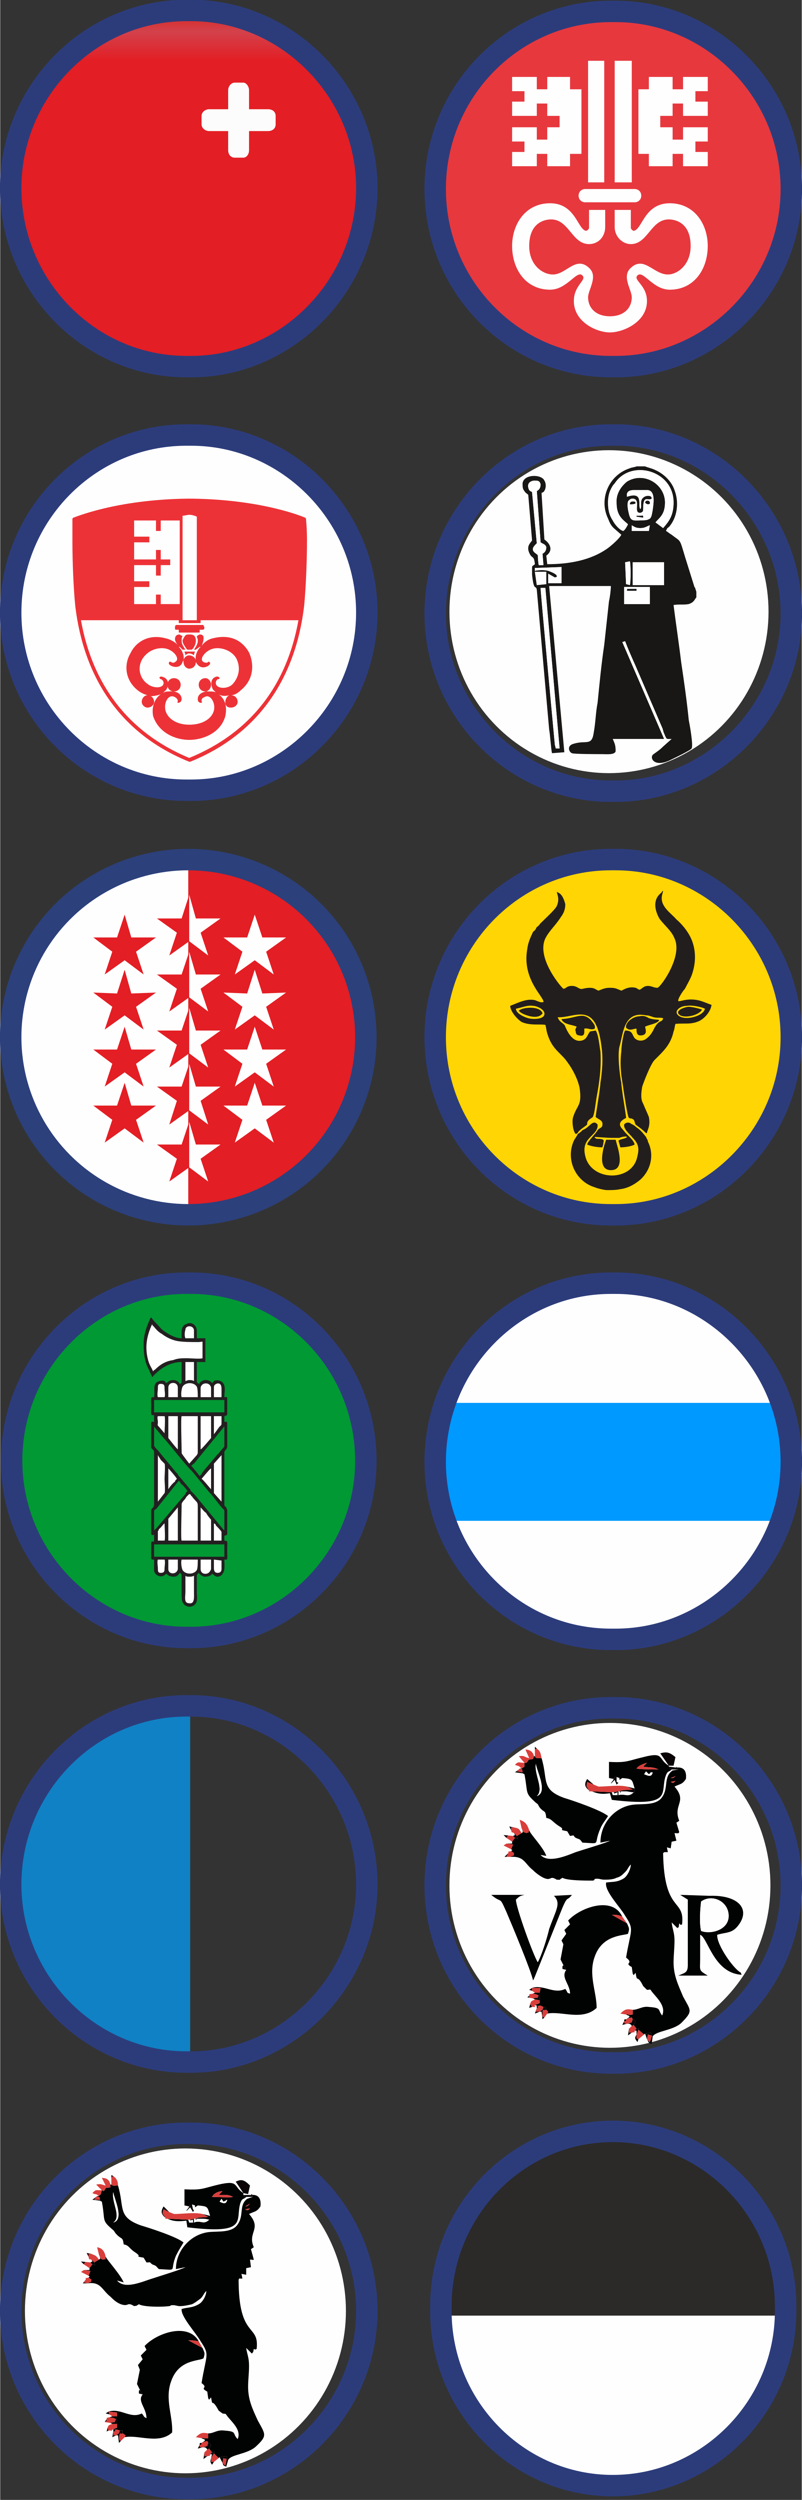 <?xml version="1.0" encoding="UTF-8"?>
<!DOCTYPE svg PUBLIC "-//W3C//DTD SVG 1.1//EN" "http://www.w3.org/Graphics/SVG/1.1/DTD/svg11.dtd">
<!-- Creator: CorelDRAW X8 -->
<svg xmlns="http://www.w3.org/2000/svg" xml:space="preserve" width="60px" height="187px" version="1.1" style="shape-rendering:geometricPrecision; text-rendering:geometricPrecision; image-rendering:optimizeQuality; fill-rule:evenodd; clip-rule:evenodd"
viewBox="0 0 844 2632"
 xmlns:xlink="http://www.w3.org/1999/xlink">
 <rect x="0" y="0" width="844" height="2632" fill="#333333" stroke="none"/>
 <defs>
  <style type="text/css">
   <![CDATA[
    .str2 {stroke:#2C3C7B;stroke-width:16.006}
    .str0 {stroke:#2C3C7B;stroke-width:22.588}
    .str1 {stroke:#2C407B;stroke-width:22.588}
    .str3 {stroke:#2C3C7B;stroke-width:22.598}
    .fil4 {fill:none}
    .fil5 {fill:#FEFEFE}
    .fil6 {fill:#2B2A29}
    .fil2 {fill:#E7383E}
    .fil7 {fill:#E31E24}
    .fil14 {fill:#009933}
    .fil17 {fill:#0099FF}
    .fil8 {fill:#010202}
    .fil11 {fill:#0A0406}
    .fil13 {fill:#1081C4}
    .fil18 {fill:#181715}
    .fil20 {fill:#231E1E}
    .fil15 {fill:#231F20}
    .fil21 {fill:#241F1C}
    .fil10 {fill:#D93E3B}
    .fil1 {fill:#FCFCFC}
    .fil9 {fill:#FEFEFE}
    .fil19 {fill:#FFD504}
    .fil16 {fill:white}
    .fil3 {fill:#FEFEFE;fill-rule:nonzero}
    .fil12 {fill:#ED3237;fill-rule:nonzero}
    .fil0 {fill:url(#id0)}
   ]]>
  </style>
  <linearGradient id="id0" gradientUnits="userSpaceOnUse" x1="198.461" y1="11.294" x2="198.461" y2="385.642">
   <stop offset="0" style="stop-opacity:1; stop-color:#DA251D"/>
   <stop offset="0.059" style="stop-opacity:1; stop-color:#D3414B"/>
   <stop offset="0.141" style="stop-opacity:1; stop-color:#E31E24"/>
   <stop offset="0.231" style="stop-opacity:1; stop-color:#E31E24"/>
   <stop offset="0.322" style="stop-opacity:1; stop-color:#E31E24"/>
   <stop offset="0.651" style="stop-opacity:1; stop-color:#E31E24"/>
   <stop offset="0.71" style="stop-opacity:1; stop-color:#E31E24"/>
   <stop offset="1" style="stop-opacity:1; stop-color:#E31E24"/>
  </linearGradient>
 </defs>
 <g id="Ebene_x0020_1">
  <g id="_3060911894160">
   <path class="fil0 str0" d="M196 11l5 0c101,0 185,85 185,187l0 0c0,103 -84,188 -185,188l-5 0c-102,0 -185,-85 -185,-188l0 0c0,-102 83,-187 185,-187z"/>
   <g>
    <path class="fil1" d="M212 131l0 -9c0,-4 4,-7 8,-7l62 0c5,0 8,3 8,7l0 9c0,4 -3,7 -8,7l-62 0c-4,0 -8,-3 -8,-7z"/>
    <path class="fil1" d="M247 87l9 0c3,0 6,4 6,8l0 63c0,5 -3,8 -6,8l-9 0c-4,0 -7,-3 -7,-8l0 -63c0,-4 3,-8 7,-8z"/>
   </g>
  </g>
  <g id="_3060911896912">
   <g>
    <ellipse class="fil2" cx="642" cy="199" rx="183" ry="186"/>
    <g>
     <polygon class="fil3" points="647,192 665,192 665,64 647,64 "/>
     <polygon class="fil3" points="619,192 636,192 636,64 619,64 "/>
     <path class="fil3" d="M616 213c-4,0 -7,-3 -7,-7 0,-4 3,-7 7,-7l52 0c4,0 7,3 7,7 0,4 -3,7 -7,7l-52 0z"/>
     <polygon class="fil3" points="612,94 600,94 600,81 576,81 576,94 565,94 565,81 539,81 539,96 552,96 552,107 539,107 539,122 565,122 565,109 576,109 576,122 589,122 589,134 576,134 576,147 565,147 565,134 539,134 539,149 552,149 552,160 539,160 539,175 565,175 565,162 576,162 576,175 600,175 600,162 612,162 "/>
     <polygon class="fil3" points="672,94 683,94 683,81 708,81 708,94 719,94 719,81 745,81 745,96 732,96 732,107 745,107 745,122 719,122 719,109 708,109 708,122 695,122 695,134 708,134 708,147 719,147 719,134 745,134 745,149 732,149 732,160 745,160 745,175 719,175 719,162 708,162 708,175 683,175 683,162 672,162 "/>
     <path class="fil3" d="M642 333c-15,0 -23,-9 -23,-20 0,-8 11,-22 1,-31 -14,-13 -24,7 -38,7 -11,0 -25,-10 -25,-30 0,-26 18,-28 23,-28 19,0 22,26 40,26 10,0 17,-8 17,-18l0 -18 -17 0c0,0 0,17 0,19 0,1 -2,3 -3,3 -9,-1 -11,-29 -38,-29 -26,0 -40,22 -40,45 0,24 14,46 40,46 18,0 28,-21 34,-15 5,5 -9,10 -9,27 0,22 24,33 38,33l0 0c14,0 39,-11 39,-33 0,-17 -15,-22 -10,-27 6,-6 16,15 34,15 26,0 40,-22 40,-46 0,-23 -14,-45 -40,-45 -27,0 -29,28 -38,29 -1,0 -3,-2 -3,-3 0,-2 0,-19 0,-19l-17 0 0 18c0,10 8,18 17,18 18,0 21,-26 40,-26 5,0 23,2 23,28 0,20 -14,30 -24,30 -15,0 -25,-20 -39,-7 -10,9 1,23 1,31 0,11 -8,20 -23,20l0 0z"/>
    </g>
   </g>
   <path class="fil4 str0" d="M643 12l5 0c101,0 185,84 185,187l0 0c0,103 -84,187 -185,187l-5 0c-102,0 -185,-84 -185,-187l0 0c0,-103 83,-187 185,-187z"/>
  </g>
  <g id="_3060911898480">
   <ellipse class="fil5" cx="642" cy="2432" rx="184" ry="187"/>
   <path class="fil6" d="M648 2438l-184 0c0,-103 83,-187 184,-187 102,0 185,84 185,187l-185 0z"/>
   <path class="fil4 str0" d="M464 2433l0 -5c0,-101 81,-184 181,-184l0 0c100,0 182,83 182,184l0 5c0,101 -82,184 -182,184l0 0c-100,0 -181,-83 -181,-184z"/>
  </g>
  <g id="_3060911899952">
   <g>
    <path class="fil7" d="M198 1092l0 -188c104,0 188,84 188,188 0,103 -84,187 -188,187l0 -187z"/>
    <path class="fil5" d="M198 1092l0 187c-103,0 -187,-84 -187,-187 0,-104 84,-188 187,-188l0 188z"/>
   </g>
   <circle class="fil4 str1" cx="198" cy="1092" r="187"/>
   <polygon class="fil7" points="199,942 199,991 178,1006 186,982 165,967 191,967 "/>
   <polygon class="fil5" points="199,942 199,991 219,1006 211,982 232,967 206,967 "/>
   <polygon class="fil7" points="199,1002 199,1050 178,1065 186,1041 165,1026 191,1026 "/>
   <polygon class="fil5" points="199,1002 199,1050 219,1065 211,1041 232,1026 206,1026 "/>
   <polygon class="fil7" points="199,1061 199,1109 178,1124 186,1100 165,1085 191,1085 "/>
   <polygon class="fil5" points="199,1061 199,1109 219,1124 211,1100 232,1085 206,1085 "/>
   <polygon class="fil7" points="199,1120 199,1169 178,1184 186,1159 165,1144 191,1144 "/>
   <polygon class="fil5" points="199,1120 199,1169 219,1184 211,1159 232,1144 206,1144 "/>
   <polygon class="fil7" points="199,1181 199,1229 178,1244 186,1220 165,1205 191,1205 "/>
   <polygon class="fil5" points="199,1181 199,1229 219,1244 211,1220 232,1205 206,1205 "/>
   <polygon class="fil7" points="131,963 138,987 164,987 143,1002 151,1026 131,1011 110,1026 118,1002 98,987 123,987 "/>
   <polygon class="fil7" points="131,1021 138,1046 164,1045 143,1060 151,1084 131,1069 110,1084 118,1060 98,1045 123,1046 "/>
   <polygon class="fil7" points="131,1081 138,1105 164,1105 143,1120 151,1144 131,1129 110,1144 118,1120 98,1105 123,1105 "/>
   <polygon class="fil7" points="131,1140 138,1164 164,1164 143,1179 151,1203 131,1188 110,1203 118,1179 98,1164 123,1164 "/>
   <polygon class="fil5" points="268,963 276,987 301,987 280,1002 288,1026 268,1011 247,1026 255,1002 235,987 260,987 "/>
   <polygon class="fil5" points="268,1021 276,1046 301,1045 280,1060 288,1084 268,1069 247,1084 255,1060 235,1045 260,1046 "/>
   <polygon class="fil5" points="268,1081 276,1105 301,1105 280,1120 288,1144 268,1129 247,1144 255,1120 235,1105 260,1105 "/>
   <polygon class="fil5" points="268,1140 276,1164 301,1164 280,1179 288,1203 268,1188 247,1203 255,1179 235,1164 260,1164 "/>
  </g>
  <g id="_3060911843856">
   <ellipse class="fil5" cx="642" cy="1985" rx="169" ry="171"/>
   <path class="fil4 str0" d="M643 1798l5 0c101,0 185,84 185,187l0 0c0,103 -84,187 -185,187l-5 0c-102,0 -185,-84 -185,-187l0 0c0,-103 83,-187 185,-187z"/>
   <g>
    <path class="fil8" d="M569 1953l-4 -4 4 4zm142 -78c-2,2 -2,3 -5,1l5 -1zm0 -5c-2,2 -2,2 -5,2l5 -2zm3 -7l-6 1c-10,7 -4,18 -11,28 -6,9 -20,7 -30,8 -19,2 -35,19 -35,40l10 -2c-3,2 -30,10 -36,12 -10,4 -29,12 -37,3l6 1c-3,-9 -17,-23 -18,-27 -2,4 2,1 -3,3 -7,-3 -1,1 -5,-5 1,2 2,4 0,5l-5 3c1,4 2,3 -2,2l-3 4 0 2 -6 0 7 1 -2 5c1,1 2,0 0,2l3 2c-1,5 1,1 -4,4 15,-1 15,7 24,14 3,3 7,6 11,8 9,4 6,-3 14,2 5,0 1,1 6,-2 5,3 24,3 32,3 4,-1 -1,-2 5,-2 2,0 4,1 7,1 4,0 9,0 13,-2 4,-1 6,-3 9,-6 3,-3 3,-5 6,-8 0,5 -4,13 -8,15 -7,4 -11,3 -18,4 -2,9 15,26 20,35 10,15 6,14 1,44 9,7 -3,5 6,10l1 7c1,1 0,3 3,-1 2,12 1,0 8,14l4 4c5,0 2,-2 6,3 6,7 14,15 10,24 -5,-6 0,-8 -14,-9 -7,-1 -11,3 -17,3l0 5c-7,1 -3,-1 -7,0 1,1 5,1 3,3l-1 1 4 -1 1 2c3,1 2,0 3,3l-2 3 3 4c3,0 3,-2 2,1l6 5 1 -1 6 -1 2 4c4,-6 21,-6 30,-14 13,-13 10,-13 2,-28 -5,-12 -10,-22 -10,-36 0,-7 1,-15 1,-23 0,-8 -2,-11 -3,-19l6 6c2,-2 1,1 2,-5 2,2 1,2 3,1 3,-28 -19,-11 -20,-75 2,-1 -1,-1 5,-1l-1 -5 4 1 1 -7 5 -1 -2 -8c5,0 3,1 5,-1l-3 -10 3 -2c-7,-17 9,-20 -5,-36 6,-3 8,-2 12,-8 1,-8 -2,-13 -10,-12l0 -1 2 3z"/>
    <path class="fil8" d="M593 2069c1,1 1,2 1,2 1,1 1,2 2,3 -6,8 4,15 4,25 -4,-1 -2,-1 -5,-5 -12,6 -23,-5 -35,-1l9 0 -1 5 0 8 0 3 -5 2 3 1c4,-1 3,0 6,1l2 0 1 3 2 2 -1 2c15,-3 37,8 52,-6 0,-17 -9,-35 -2,-54 8,-23 30,-22 35,-24 2,-6 1,-6 -1,-11l-16 -9c5,0 7,0 11,2 -10,-22 -44,-10 -57,4l2 4 -6 6 2 4 -5 7 2 4 -3 16 3 6z"/>
    <path class="fil8" d="M565 1891c8,-7 -3,-23 -1,-34 1,8 13,30 1,34zm-13 -35l0 0 0 4 -3 2 -2 0c4,2 2,-1 3,4l0 1 2 1c4,21 0,19 12,30 3,2 2,2 4,5 5,6 6,2 7,11 6,1 6,4 14,9 7,4 -3,3 8,5l3 5c6,-1 2,-1 6,2 5,2 4,1 7,5 21,1 11,3 19,-15 2,-5 5,-8 8,-13 -7,-6 -36,-16 -46,-19 -25,-9 -17,-19 -24,-42 -3,0 -6,1 -7,-2l-1 0 -1 3c-7,1 -3,0 -7,4l-2 0z"/>
    <path class="fil8" d="M738 2002c11,-8 28,-1 29,14 1,16 -19,21 -29,17 -2,-8 -1,-23 0,-31zm41 77c4,0 1,1 1,-2 -8,-4 -26,-30 -25,-40 10,-3 16,-1 23,-11 12,-17 -2,-31 -31,-30l-31 -1 8 5 0 69c0,8 -3,8 -10,11l31 0c-10,-6 -8,-5 -8,-18 0,-8 0,-17 0,-25 8,3 14,39 42,42z"/>
    <path class="fil8" d="M687 1866c-1,5 -4,4 -9,2l2 -3 3 3c4,-3 0,-2 4,-2zm-6 -10l-4 4c5,1 11,0 16,3 -1,0 -20,0 -23,-1 2,-3 7,-5 11,-6zm0 0l3 0 -3 0zm-35 17l1 -2 2 0 3 1 0 2 3 -2c11,1 10,1 13,11l0 4 -1 0c-6,6 -9,1 -16,3l-1 0 -5 0 -1 -3 -21 -1c7,3 12,3 19,2l2 7c67,8 50,-8 57,-26 2,-5 3,-3 6,-6l-1 0 -2 -3 0 -1c-12,-7 -4,-15 -27,-9 -17,4 -17,6 -36,5l0 17 5 1z"/>
    <path class="fil8" d="M517 1995c12,10 8,0 16,18 6,14 26,62 28,72 2,-3 0,0 2,-4l26 -65c9,-23 7,-13 13,-21l-19 1c8,8 2,15 -5,35 -2,9 -8,28 -12,35 -5,-8 -23,-58 -23,-66 4,-4 5,-4 9,-5l-35 0z"/>
    <path class="fil9" d="M738 2002c-1,8 -2,23 0,31 10,4 30,-1 29,-17 -1,-15 -18,-22 -29,-14z"/>
    <path class="fil10" d="M620 1885c1,2 -3,1 3,1l21 1 2 0 5 -1 1 0c4,-2 9,-1 14,-2l-6 -3c-9,-2 -21,0 -30,0l-5 -2 -7 -3c-1,6 -1,4 2,9z"/>
    <path class="fil11" d="M704 1859l5 0 2 -9c-6,-5 -9,-6 -16,-4l9 13z"/>
    <path class="fil10" d="M552 1856l2 0c4,-4 0,-3 7,-4l1 -3c-1,-5 -5,-7 -9,-7l4 9c-6,-1 -4,-3 -11,-2l6 7z"/>
    <path class="fil10" d="M549 1925c4,6 -2,2 5,5 5,-2 1,1 3,-3 -2,-6 -4,-9 -10,-11l2 9z"/>
    <path class="fil10" d="M538 1927c1,4 0,1 3,3l3 3 5 -3c-3,-5 -3,-5 -8,-6l-3 0 0 3z"/>
    <path class="fil10" d="M659 2121c4,-1 0,1 7,0l0 -5c-6,-1 -8,-1 -13,4l6 1z"/>
    <path class="fil9" d="M565 1891c12,-4 0,-26 -1,-34 -2,11 9,27 1,34z"/>
    <path class="fil10" d="M681 1856c-4,1 -9,3 -11,6 3,1 22,1 23,1 -5,-3 -11,-2 -16,-3l4 -4z"/>
    <path class="fil10" d="M563 1842l0 7c1,3 4,2 7,2 -1,-5 -1,-7 -5,-10 -2,1 -1,0 -2,1z"/>
    <path class="fil10" d="M558 2110l2 3c7,0 2,1 3,-2l5 -2 0 -3 -5 -1c-3,2 -4,1 -5,5z"/>
    <path class="fil9" d="M651 1890c7,-2 10,3 16,-3 -3,0 -6,-1 -8,-1 -3,0 -3,0 -5,0 -5,1 3,2 -2,0l-1 0 0 4z"/>
    <polygon class="fil10" points="670,2142 670,2146 672,2147 678,2142 672,2137 "/>
    <path class="fil10" d="M660 2025l-5 -7c-4,-2 -6,-2 -11,-2l16 9z"/>
    <path class="fil10" d="M665 2133l-3 3 0 4 3 0c6,-1 2,0 3,-2l2 -2 -3 -4 -2 1z"/>
    <path class="fil10" d="M555 2103l6 1c8,-2 3,2 6,-3 -4,-2 -1,-1 -6,-2 -6,1 -3,0 -4,2l0 2 -2 0z"/>
    <path class="fil10" d="M549 1862l3 -2 0 -4c-6,0 -6,-2 -10,2 4,2 3,0 7,4z"/>
    <path class="fil10" d="M659 2126c0,2 0,2 -2,2 0,4 0,1 2,3 0,0 3,-1 4,-1 4,-2 1,1 3,-4l-1 -2 -4 1 -2 1z"/>
    <path class="fil10" d="M573 2124l3 -4 1 -2 -2 -2c-3,1 -4,-2 -4,4 -1,5 1,3 2,4z"/>
    <polygon class="fil10" points="560,2096 563,2098 568,2098 569,2093 560,2093 "/>
    <path class="fil11" d="M681 2147l1 -5c5,2 5,-1 2,8l-3 -3zm0 0c2,3 1,4 5,5l1 -8 -2 -4 -6 1 2 6z"/>
    <polygon class="fil10" points="538,1947 540,1942 533,1941 530,1943 "/>
    <path class="fil10" d="M537 1955c5,-3 3,1 4,-4l-3 -2c-6,1 -2,0 -3,2l-2 4 4 0z"/>
    <path class="fil10" d="M539 1939l3 -4 -2 -2c-5,0 -5,-2 -7,2l6 4z"/>
    <path class="fil10" d="M566 2112c0,2 1,2 -1,2l-1 4 4 0 3 -2 1 -3c-3,-1 -2,-2 -6,-1z"/>
    <path class="fil11" d="M652 1886c5,2 -3,1 2,0 2,0 2,0 5,0 2,0 5,1 8,1l1 0 0 -4 -8 -2 6 3c-5,1 -10,0 -14,2z"/>
    <path class="fil11" d="M561 2099c5,1 2,0 6,2 -3,5 2,1 -6,3l2 1 5 1 0 -8 -5 0 -2 1z"/>
    <path class="fil11" d="M665 2133l2 -1 2 -3c-1,-3 0,-2 -3,-3 -2,5 1,2 -3,4 -1,0 -4,1 -4,1 -2,-2 -2,1 -2,-3l-2 4c4,-1 8,-3 10,1z"/>
    <path class="fil10" d="M681 2147l3 3c3,-9 3,-6 -2,-8l-1 5z"/>
    <path class="fil11" d="M620 1885c-3,-5 -3,-3 -2,-9l7 3 -7 -6c-3,5 -3,8 2,12z"/>
    <path class="fil11" d="M646 1873c-2,4 -2,2 -3,5l4 -4 2 5 2 -2 -2 -1 0 -5 -2 0 -1 2z"/>
    <polygon class="fil11" points="707,1863 714,1863 712,1860 712,1861 704,1860 706,1863 "/>
    <path class="fil11" d="M568 2118l2 0 1 8 2 -2c-1,-1 -3,1 -2,-4 0,-6 1,-3 4,-4l-1 -3 -2 0 -1 3 -3 2z"/>
    <path class="fil9" d="M680 1865l-2 3c5,2 8,3 9,-2 -4,0 0,-1 -4,2l-3 -3z"/>
    <path class="fil10" d="M550 1866c-1,-5 1,-2 -3,-4l-1 1 -2 2 6 1z"/>
    <path class="fil9" d="M650 1890l0 -3c-6,2 -2,2 -4,0l-2 0 1 3 5 0z"/>
    <polygon class="fil9" points="651,1877 652,1874 652,1872 649,1871 649,1876 "/>
    <path class="fil11" d="M540 1933l2 2c4,1 3,2 2,-2l-3 -3 1 2 -2 1z"/>
    <path class="fil11" d="M596 2074c-1,-1 -1,-2 -2,-3 0,0 0,-1 -1,-2 -1,2 -1,-1 -1,4l4 1z"/>
    <path class="fil11" d="M672 2147l-2 -1 0 -4c-2,4 -2,4 1,8l1 -3z"/>
    <path class="fil11" d="M670 2142l2 -5c1,-3 1,-1 -2,-1l-2 2 2 0 0 4z"/>
    <path class="fil11" d="M650 1890l1 0 0 -4 -5 1c2,2 -2,2 4,0l0 3z"/>
    <polygon class="fil11" points="665,2140 662,2140 662,2136 661,2143 "/>
    <polygon class="fil11" points="550,1867 550,1866 544,1865 546,1863 542,1866 "/>
    <polygon class="fil11" points="568,2118 564,2118 565,2114 563,2120 "/>
    <path class="fil10" d="M706 1876c3,2 3,1 5,-1l-5 1z"/>
    <polygon class="fil11" points="560,2096 560,2093 557,2095 "/>
    <polygon class="fil11" points="538,1927 538,1924 541,1924 536,1923 "/>
    <path class="fil11" d="M533 1935c2,-4 2,-2 7,-2l-10 -1 3 3z"/>
    <polygon class="fil11" points="560,2113 558,2110 557,2114 "/>
    <polygon class="fil11" points="537,1955 533,1955 535,1951 531,1955 "/>
    <path class="fil10" d="M706 1872c3,0 3,0 5,-2l-5 2z"/>
    <path class="fil11" d="M563 1842c1,-1 0,0 2,-1l-2 -2 0 3z"/>
    <path class="fil11" d="M659 2126c-2,0 -2,0 -2,2 2,0 2,0 2,-2z"/>
    <path class="fil11" d="M566 2112c-2,0 -1,0 -1,2 2,0 1,0 1,-2z"/>
    <polygon class="fil11" points="555,2103 557,2103 557,2101 "/>
    <polygon class="fil11" points="659,2126 661,2125 662,2124 "/>
    <polygon class="fil11" points="630,1881 625,1879 "/>
    <polygon class="fil11" points="651,1877 652,1874 "/>
    <polygon class="fil11" points="573,2124 576,2120 "/>
    <polygon class="fil10" points="681,1856 684,1856 "/>
    <polygon class="fil11" points="672,2147 678,2142 "/>
    <polygon class="fil9" points="569,1953 565,1949 "/>
    <polygon class="fil11" points="662,2136 665,2133 "/>
   </g>
  </g>
  <g id="_3060917798320">
   <ellipse class="fil5" cx="195" cy="2433" rx="169" ry="171"/>
   <path class="fil4 str0" d="M196 2246l5 0c101,0 185,84 185,187l0 0c0,103 -84,187 -185,187l-5 0c-102,0 -185,-84 -185,-187l0 0c0,-103 83,-187 185,-187z"/>
   <g>
    <path class="fil8" d="M123 2401l-3 -3 3 3zm140 -76c-2,2 -2,3 -5,1l5 -1zm0 -5c-2,2 -2,3 -5,3l5 -3zm3 -7l-6 2c-9,7 -3,17 -10,27 -6,9 -20,7 -30,8 -19,2 -35,19 -35,39l10 -2c-3,2 -29,10 -35,12 -10,3 -29,12 -37,2l7 2c-4,-9 -17,-23 -19,-27 -1,4 2,2 -3,3 -6,-3 0,1 -4,-5 1,2 2,4 0,5l-5 3c1,4 2,3 -2,2l-3 4 0 2 -6 0 7 1 -2 5c1,1 2,0 0,2l3 2c-1,5 1,1 -4,4 14,-2 15,7 24,14 3,3 6,6 11,8 9,3 6,-3 14,2 4,-1 0,1 5,-2 5,3 24,3 32,2 4,-1 -1,-1 5,-1 1,0 4,1 6,1 4,0 9,-1 13,-2 4,-2 6,-4 9,-6 3,-3 3,-5 6,-8 0,5 -4,12 -8,14 -7,4 -11,3 -18,5 -1,8 15,25 20,34 10,15 6,13 1,44 8,6 -3,4 6,9l1 7c1,1 0,3 3,-1 2,12 0,-1 8,14l4 3c5,1 2,-1 6,4 5,6 14,14 10,23 -6,-6 0,-8 -14,-9 -8,-1 -11,3 -17,3l0 5c-7,1 -3,-1 -7,0 1,1 5,1 3,3l-1 1 4 -1 1 2c3,1 2,0 3,3l-2 3 3 4c3,0 3,-2 2,1l5 5 1 -1 7 -1 2 4c3,-6 20,-6 29,-14 13,-12 10,-13 2,-28 -5,-11 -10,-21 -10,-35 0,-7 1,-15 1,-22 0,-9 -2,-12 -3,-19l6 6c2,-3 1,0 2,-5 2,1 1,1 3,0 3,-27 -19,-10 -19,-73 2,-2 -2,-1 4,-1l-1 -5 5 1 0 -7 5 -1 -1 -8c4,0 2,1 4,0l-3 -11 3 -2c-7,-16 9,-19 -5,-35 6,-3 8,-2 12,-8 1,-8 -2,-13 -10,-12l1 -1 1 3z"/>
    <path class="fil8" d="M147 2516c1,1 1,2 1,2 1,1 1,2 2,3 -6,7 4,14 4,25 -4,-2 -2,-2 -5,-5 -12,6 -22,-6 -35,-2l9 1 0 4 0 8 0 4 -5 2 3 0c3,0 2,0 5,1l3 0 0 3 3 2 -1 2c14,-3 36,8 50,-5 1,-17 -8,-35 -1,-54 8,-23 29,-21 34,-24 2,-6 1,-6 -1,-11l-15 -8c4,0 6,0 11,1 -11,-20 -44,-9 -57,5l2 4 -6 6 2 4 -5 6 2 5 -3 15 3 6z"/>
    <path class="fil8" d="M119 2340c9,-6 -2,-21 0,-32 1,7 12,29 0,32zm-12 -34l0 0 -1 4 -2 2 -2 0c4,3 2,-1 3,4l0 1 2 1c4,21 -1,19 12,30 2,2 1,2 4,5 5,5 6,2 7,10 6,1 5,4 13,9 7,5 -3,3 8,5l3 5c6,0 2,-1 6,2 5,2 3,1 7,5 21,1 11,3 18,-14 3,-6 5,-9 8,-14 -7,-6 -35,-15 -45,-18 -25,-9 -17,-19 -24,-42 -3,0 -5,1 -7,-1l-1 0 0 3c-7,1 -3,-1 -7,4l-2 -1z"/>
    <path class="fil8" d="M239 2316c-1,5 -4,4 -8,2l2 -3 2 3c5,-2 1,-1 4,-2zm-5 -9l-4 4c5,0 10,-1 15,2 -1,1 -19,0 -22,0 2,-4 7,-6 11,-6zm0 0l3 -1 -3 1zm-35 16l1 -2 2 0 3 1 0 2 3 -2c11,1 10,1 13,11l0 4 -1 0c-6,6 -9,0 -16,3l-1 0 -4 0 -1 -3 -22 -1c7,3 12,3 20,2l1 7c66,8 50,-8 56,-26 2,-5 3,-3 6,-6l-1 1 -2 -3 0 -2c-11,-7 -4,-14 -26,-9 -17,4 -17,6 -36,5l0 17 5 1z"/>
    <path class="fil9" d="M289 2450c0,8 -1,23 0,31 11,4 30,-1 29,-17 -1,-15 -17,-22 -29,-14z"/>
    <path class="fil10" d="M174 2335c1,1 -3,1 2,1l22 1 2 0 4 -1 2 0c3,-2 8,-1 13,-2l-6 -3c-9,-2 -21,0 -30,0l-5 -2 -6 -3c-2,6 -1,4 2,9z"/>
    <path class="fil11" d="M256 2309l5 1 2 -9c-6,-6 -9,-7 -15,-4l8 12z"/>
    <path class="fil10" d="M107 2306l2 1c4,-5 0,-3 7,-4l0 -3c-1,-5 -4,-7 -9,-7l4 8c-5,-1 -4,-2 -10,-1l6 6z"/>
    <path class="fil10" d="M104 2374c4,6 -2,2 4,5 5,-1 2,1 3,-3 -1,-5 -3,-9 -9,-10l2 8z"/>
    <path class="fil10" d="M93 2376c1,4 0,2 3,3l3 3 5 -3c-3,-4 -3,-4 -8,-6l-3 0 0 3z"/>
    <path class="fil10" d="M212 2567c4,-1 0,1 7,0l0 -5c-6,-1 -8,-1 -13,4l6 1z"/>
    <path class="fil9" d="M119 2340c12,-3 1,-25 0,-32 -2,11 9,26 0,32z"/>
    <path class="fil10" d="M234 2307c-4,0 -9,2 -11,6 3,0 21,1 22,0 -5,-3 -10,-2 -15,-2l4 -4z"/>
    <path class="fil10" d="M117 2293l0 7c2,2 4,1 7,1 0,-4 -1,-7 -5,-10 -1,1 -1,0 -2,2z"/>
    <path class="fil10" d="M113 2556l1 3c7,0 2,1 4,-1l5 -2 0 -4 -5 0c-3,1 -4,1 -5,4z"/>
    <path class="fil9" d="M204 2340c7,-3 10,3 16,-3 -3,-1 -6,-1 -8,-1 -3,0 -3,0 -5,0 -5,1 3,1 -1,0l-2 0 0 4z"/>
    <polygon class="fil10" points="222,2588 222,2592 225,2592 230,2588 225,2583 "/>
    <path class="fil10" d="M213 2472l-4 -7c-5,-1 -7,-1 -11,-1l15 8z"/>
    <path class="fil10" d="M218 2579l-3 3 0 4 3 0c5,-1 2,0 3,-2l2 -2 -3 -4 -2 1z"/>
    <path class="fil10" d="M110 2550l6 1c7,-2 3,1 6,-4 -4,-2 -2,-1 -7,-2 -5,1 -2,1 -3,2l0 2 -2 1z"/>
    <path class="fil10" d="M104 2312l2 -2 1 -4c-7,0 -6,-1 -10,3 4,2 3,0 7,3z"/>
    <path class="fil10" d="M212 2572c0,2 0,2 -2,2 0,4 0,1 2,3 0,0 3,-1 4,-1 4,-2 1,1 3,-4l-1 -2 -4 1 -2 1z"/>
    <path class="fil10" d="M127 2570l4 -4 1 -2 -3 -2c-3,1 -3,-2 -4,4 0,5 2,3 2,4z"/>
    <polygon class="fil10" points="115,2542 118,2544 123,2544 123,2540 114,2539 "/>
    <path class="fil11" d="M234 2593l1 -5c4,2 4,-2 2,8l-3 -3zm0 0c1,3 1,3 4,4l2 -7 -2 -4 -7 1 3 6z"/>
    <polygon class="fil10" points="93,2396 95,2391 88,2390 85,2392 "/>
    <path class="fil10" d="M92 2404c5,-3 3,1 4,-4l-3 -2c-6,1 -2,0 -3,2l-2 3 4 1z"/>
    <path class="fil10" d="M94 2388l3 -4 -2 -2c-5,0 -5,-2 -7,2l6 4z"/>
    <path class="fil10" d="M121 2558c0,2 0,2 -2,2l0 4 3 0 3 -2 1 -3c-3,-1 -2,-1 -5,-1z"/>
    <path class="fil11" d="M206 2336c4,1 -4,1 1,0 2,0 2,0 5,0 2,0 5,0 8,1l1 0 0 -4 -8 -2 6 3c-5,1 -10,0 -13,2z"/>
    <path class="fil11" d="M115 2545c5,1 3,0 7,2 -3,5 1,2 -6,4l2 1 5 0 0 -8 -5 0 -3 1z"/>
    <path class="fil11" d="M218 2579l2 -1 2 -3c-1,-3 0,-2 -3,-3 -2,5 1,2 -3,4 -1,0 -4,1 -4,1 -2,-2 -2,1 -2,-3l-2 4c4,-1 8,-3 10,1z"/>
    <path class="fil10" d="M234 2593l3 3c2,-10 2,-6 -2,-8l-1 5z"/>
    <path class="fil11" d="M174 2335c-3,-5 -4,-3 -2,-9l6 3 -6 -6c-3,5 -3,8 2,12z"/>
    <path class="fil11" d="M199 2323c-2,4 -2,2 -3,5l4 -4 3 5 1 -2 -1 -1 -1 -5 -2 0 -1 2z"/>
    <polygon class="fil11" points="259,2313 266,2313 265,2310 264,2311 256,2311 258,2314 "/>
    <path class="fil11" d="M122 2564l2 0 1 8 2 -2c0,-1 -2,1 -2,-4 1,-6 1,-3 4,-4l0 -3 -3 0 -1 3 -3 2z"/>
    <path class="fil9" d="M233 2315l-2 3c4,2 7,3 8,-2 -3,1 1,0 -4,2l-2 -3z"/>
    <path class="fil10" d="M105 2316c-1,-5 1,-1 -3,-4l-1 1 -2 3 6 0z"/>
    <path class="fil9" d="M203 2340l0 -3c-5,1 -2,2 -3,0l-2 0 1 3 4 0z"/>
    <polygon class="fil9" points="204,2327 205,2324 205,2322 202,2321 203,2326 "/>
    <path class="fil11" d="M95 2382l2 2c4,1 3,2 2,-2l-3 -3 1 2 -2 1z"/>
    <path class="fil11" d="M150 2521c-1,-1 -1,-2 -2,-3 0,0 0,-1 -1,-2 -1,2 -1,-1 -1,4l4 1z"/>
    <path class="fil11" d="M225 2592l-3 0 0 -4c-1,4 -1,4 1,7l2 -3z"/>
    <path class="fil11" d="M222 2588l3 -5c1,-3 1,-1 -2,-1l-2 2 2 0 -1 4z"/>
    <path class="fil11" d="M203 2340l1 0 0 -4 -4 1c1,2 -2,1 3,0l0 3z"/>
    <polygon class="fil11" points="218,2586 215,2586 215,2582 214,2589 "/>
    <polygon class="fil11" points="105,2317 105,2316 99,2316 101,2313 97,2316 "/>
    <polygon class="fil11" points="122,2564 119,2564 119,2560 118,2566 "/>
    <path class="fil10" d="M258 2326c3,2 3,1 5,-1l-5 1z"/>
    <polygon class="fil11" points="115,2542 114,2539 111,2541 "/>
    <polygon class="fil11" points="93,2376 93,2373 96,2373 91,2372 "/>
    <path class="fil11" d="M88 2384c2,-4 2,-2 7,-2l-10 -1 3 3z"/>
    <polygon class="fil11" points="114,2559 113,2556 112,2560 "/>
    <polygon class="fil11" points="92,2404 88,2403 90,2400 87,2404 "/>
    <path class="fil10" d="M258 2323c3,0 3,-1 5,-3l-5 3z"/>
    <path class="fil11" d="M117 2293c1,-2 1,-1 2,-2l-2 -1 0 3z"/>
    <path class="fil11" d="M212 2572c-2,0 -2,0 -2,2 2,0 2,0 2,-2z"/>
    <path class="fil11" d="M121 2558c-2,0 -2,0 -2,2 2,0 2,0 2,-2z"/>
    <polygon class="fil11" points="110,2550 112,2549 112,2547 "/>
    <polygon class="fil11" points="212,2572 214,2571 215,2570 "/>
    <polygon class="fil11" points="183,2331 178,2329 "/>
    <polygon class="fil11" points="204,2327 205,2324 "/>
    <polygon class="fil11" points="127,2570 131,2566 "/>
    <polygon class="fil10" points="234,2307 237,2306 "/>
    <polygon class="fil11" points="225,2592 230,2588 "/>
    <polygon class="fil9" points="123,2401 120,2398 "/>
    <polygon class="fil11" points="215,2582 218,2579 "/>
   </g>
  </g>
  <g id="_3060917753072">
   <path class="fil5 str0" d="M196 458l5 0c101,0 185,84 185,187l0 0c0,103 -84,187 -185,187l-5 0c-102,0 -185,-84 -185,-187l0 0c0,-103 83,-187 185,-187z"/>
   <g>
    <path class="fil3" d="M78 547l0 0c0,1 0,10 0,22 0,20 0,48 3,69 9,78 50,134 118,162l0 0 0 0c69,-28 110,-84 119,-162 3,-21 3,-49 3,-69 0,-12 0,-21 0,-22l0 0c-2,-1 -46,-20 -122,-20 -75,0 -119,19 -121,20l0 0 0 0z"/>
    <path class="fil12" d="M190 658l-5 0c-1,1 -1,2 -1,3 0,1 0,2 1,2l3 0 0 3 22 0 0 -3 4 0c0,0 1,-1 1,-2 0,-1 -1,-2 -1,-3l-4 0 -20 0z"/>
    <path class="fil12" d="M322 547l0 -1 -1 -1c0,0 -43,-19 -119,-20l-5 0c-76,1 -119,20 -120,20l-1 1 0 1c0,0 0,9 0,22l0 0 0 1c0,20 1,48 3,68 9,76 48,135 120,164l0 0 1 0c72,-29 111,-88 120,-164 2,-21 3,-49 3,-69 0,-13 -1,-22 -1,-22zm-130 -4c2,0 5,-1 7,-1 3,0 6,1 8,2l0 109 -15 0 0 -110zm-51 5l23 0 0 11 5 0 0 -11 20 0 0 88 -20 0 0 -10 -5 0 0 10 -23 0 0 -18 16 0 0 -6 -16 0 0 -17 23 0 0 11 5 0 0 -11 10 0 0 -6 -10 0 0 -10 -5 0 0 10 -23 0 0 -18 16 0 0 -6 -16 0 0 -17zm58 250c-65,-27 -102,-78 -114,-145l103 0 0 3 23 0 0 -3 103 0c-12,67 -49,118 -115,145z"/>
    <path class="fil12" d="M183 714c-4,0 -7,3 -7,7 0,4 3,7 7,7 4,0 7,-3 7,-7 0,-4 -3,-7 -7,-7z"/>
    <path class="fil12" d="M206 674c0,-2 -1,-4 -2,-5 -2,-1 -3,-1 -5,-1l0 0c0,0 0,0 0,0 -1,0 -3,0 -4,1 -1,1 -2,3 -3,5 0,1 0,1 0,1 0,2 2,5 4,8 0,0 1,1 1,1l5 0c0,0 0,-1 1,-1 2,-3 3,-6 3,-8 0,0 0,0 0,-1z"/>
    <path class="fil12" d="M212 680c1,-2 2,-5 2,-7 1,-5 -3,-5 -4,-5 -2,1 -2,1 -3,2 0,1 1,2 1,4 0,0 0,1 0,1 0,3 -2,6 -4,9l2 0c1,-1 3,-2 4,-3 0,0 0,0 1,0 -4,4 -6,10 -5,14 -1,-3 -4,-5 -7,-5 -3,0 -5,2 -6,5 1,-4 -1,-10 -5,-14 0,0 0,0 1,0 1,1 2,2 3,3l3 0c-2,-3 -4,-6 -4,-9 0,0 0,-1 0,-1 0,-2 0,-3 1,-4 -1,-1 -2,-1 -3,-2 -1,0 -5,0 -5,5 0,2 2,5 3,6 -3,-3 -8,-6 -13,-7 -19,-5 -32,5 -37,16 -6,10 -7,27 8,39 4,3 7,4 10,5 -3,0 -6,3 -6,7 0,3 3,6 6,6 4,0 7,-3 7,-6 0,-3 -2,-6 -4,-6 4,0 8,-1 11,-2 -6,4 -10,13 -8,23 6,18 24,25 38,25 14,0 33,-7 38,-25 1,-5 1,-9 0,-13 1,3 3,4 6,4 4,0 7,-3 7,-6 0,-4 -3,-7 -7,-7 0,0 0,0 0,0 3,0 7,-2 10,-5 15,-12 14,-29 9,-40 -6,-11 -18,-20 -38,-15 -5,1 -9,4 -12,8zm25 59c0,1 0,1 0,2 -1,-4 -4,-8 -7,-10 3,2 7,2 11,1 -2,1 -4,4 -4,7zm-13 -56c7,-2 20,1 25,11 5,11 1,21 -5,27 -6,5 -17,4 -17,-2 0,-2 1,-3 2,-4 1,0 2,0 2,-1 0,0 -1,-3 -5,-1 -4,2 -5,7 -2,13 1,1 2,2 3,3 -2,-1 -4,-1 -7,-1 -1,0 -2,0 -3,0 3,-1 5,-4 5,-7 0,-4 -3,-7 -6,-7 -4,0 -7,3 -7,7 0,4 3,7 7,7 0,0 0,0 1,0 -6,1 -9,4 -9,8 0,4 3,4 4,4 1,-1 0,-1 0,-2 0,-1 0,-3 3,-4 6,-4 12,6 10,14 -2,8 -11,15 -26,15 -14,0 -23,-7 -25,-15 -2,-8 3,-18 10,-14 2,1 3,3 3,4 0,1 -1,1 0,2 0,0 4,0 4,-4 0,-5 -5,-9 -13,-8 -2,0 -5,0 -7,2 2,-2 3,-3 4,-4 3,-6 2,-11 -3,-13 -4,-2 -5,1 -4,1 0,1 1,1 1,1 1,0 3,2 3,4 0,6 -11,6 -17,1 -7,-5 -11,-15 -6,-25 6,-11 18,-14 26,-12 8,2 15,11 9,14 -1,1 -3,1 -4,0 -1,0 -1,-1 -2,0 0,0 -2,2 2,4 4,2 10,2 12,-4 0,-1 1,-1 1,-2 0,1 0,1 0,2 0,4 3,7 6,7 4,0 7,-3 7,-7 0,-1 0,-1 0,-2 0,1 0,1 0,2 3,6 8,7 13,4 3,-2 2,-4 1,-4 -1,-1 -1,0 -1,0 -1,1 -3,1 -5,0 -5,-3 2,-12 10,-14z"/>
    <path class="fil12" d="M194 686c0,1 1,2 1,4 1,-1 2,-2 4,-2 2,0 4,1 5,2 0,-2 1,-3 1,-4l-11 0 0 0z"/>
   </g>
  </g>
  <g id="_3060917754608">
   <path class="fil13" d="M200 1986l0 188c-104,0 -188,-84 -188,-188 0,-104 84,-188 188,-188l0 188z"/>
   <path class="fil4 str0" d="M201 2171l-5 0c-102,0 -185,-85 -185,-187l0 0c0,-103 83,-188 185,-188l5 0c101,0 185,85 185,188l0 0c0,102 -84,187 -185,187z"/>
  </g>
  <g id="_3060917754352">
   <path class="fil14 str0" d="M196 1351l5 0c101,0 184,84 184,187l0 0c0,102 -83,186 -184,186l-5 0c-101,0 -184,-84 -184,-186l0 0c0,-103 83,-187 184,-187z"/>
   <g>
    <path class="fil15" d="M151 1415c0,11 1,19 6,28 0,1 3,6 3,7 6,-7 17,-16 31,-16l0 21c0,1 -1,2 -2,2 -1,-2 -3,-4 -7,-4 -4,0 -5,2 -7,3 -1,0 -1,-1 -2,-2 -3,-1 -7,0 -9,2 -3,3 -1,10 -2,15 -4,0 -3,0 -3,9 0,10 -1,10 3,10l0 7c-2,0 -3,-1 -3,2l0 25c0,1 2,2 3,4 0,0 0,0 0,1l0 55c0,2 0,1 -1,3 -1,1 -2,2 -2,3l0 24c0,3 1,2 3,2l0 7c-3,0 -3,0 -3,3l0 13c0,3 0,3 3,3l0 11c0,5 6,8 10,6 2,-1 2,-2 3,-2 2,2 4,3 8,3 3,0 5,-2 6,-4 2,1 2,2 2,4l0 17c0,3 0,8 1,10 3,6 11,6 14,1 2,-3 1,-8 1,-11l0 -17c0,-2 0,-2 2,-4 1,1 2,3 6,4 4,0 7,-1 8,-3 1,0 2,2 5,3 3,0 5,-1 6,-3 3,-3 2,-10 2,-15 4,0 3,1 3,-9 0,-12 1,-10 -3,-11l0 -5c2,-1 3,0 3,-3l0 -24c0,-1 -1,-2 -1,-3 -1,-1 -2,-1 -2,-3l0 -27c0,-9 0,-20 0,-28 0,-2 3,-3 3,-6l0 -24c0,-3 -1,-2 -3,-2l0 -6c2,-1 3,0 3,-3l0 -15c0,-3 -1,-2 -3,-2 0,-4 1,-9 0,-12 -1,-5 -7,-7 -11,-5 -1,1 -1,2 -2,2 -2,-3 -9,-5 -13,0 0,1 -1,1 -1,1 0,0 0,0 0,0 -2,-2 -2,-1 -2,-4l0 -19 9 0 0 -25 -9 0 0 -8c0,-6 -6,-10 -11,-7 -6,2 -5,8 -5,15 -7,0 -15,-5 -19,-8 -3,-2 -4,-4 -7,-7 -2,-2 -4,-4 -6,-7 0,0 0,0 0,0l-1 1c-4,9 -7,17 -7,27z"/>
    <path class="fil14" d="M236 1611l0 -20c0,-1 0,-1 -1,-2 -5,-5 -10,-13 -15,-18l-18 -22c-1,-1 -2,-2 -3,-3 -9,-10 -18,-22 -26,-31 -2,-2 -10,-12 -11,-13l0 20c0,1 3,4 4,5l19 23c1,1 1,1 2,2 0,1 1,2 2,3l11 13c0,1 1,2 2,3 1,1 2,2 3,3l28 34c1,1 2,3 3,3z"/>
    <path class="fil16" d="M161 1444c0,-1 2,-2 2,-2 5,-5 11,-9 19,-10 5,-2 9,-2 15,-2 3,0 14,1 16,0l0 -17c0,-1 -1,0 -5,0 -7,0 -15,0 -21,-1 -6,-1 -12,-4 -16,-7 -1,-1 -2,-1 -3,-2 -3,-2 -5,-5 -7,-7 -1,-1 -1,-1 -1,-2 -6,13 -8,25 -4,39 2,6 3,6 5,11z"/>
    <polygon class="fil14" points="162,1487 236,1487 236,1474 162,1474 "/>
    <polygon class="fil14" points="162,1639 236,1639 236,1626 162,1626 "/>
    <path class="fil16" d="M199 1541l8 -9c1,-2 1,-1 1,-5 0,-5 0,-34 0,-36l-17 0c-1,1 0,31 0,36 0,4 0,3 2,6l6 8z"/>
    <path class="fil16" d="M191 1622l17 0c0,-2 0,-30 0,-36 0,-5 -1,-4 -5,-9 -1,-1 -1,-2 -2,-2 0,-1 -1,-2 -2,-2l-3 3c-1,2 -2,3 -3,4 -2,3 -2,2 -2,6 0,5 -1,35 0,36z"/>
    <path class="fil14" d="M162 1591c0,4 0,17 0,20 1,0 4,-4 5,-5l28 -33c0,-1 1,-2 2,-3 0,-1 -5,-7 -7,-8 0,-1 -1,-2 -2,-3l-24 30c-1,0 -2,1 -2,2z"/>
    <path class="fil14" d="M201 1543l5 6c0,0 4,5 4,5l2 -2c0,-1 1,-1 1,-2l16 -19c0,0 1,0 1,-1l6 -7c0,0 0,0 0,-1l0 -20c-1,0 -1,1 -1,1l-31 38c-1,0 -2,2 -3,2z"/>
    <path class="fil16" d="M211 1526c1,0 11,-12 11,-12 0,-1 0,-22 0,-23l-11 0c0,1 0,31 0,35z"/>
    <path class="fil16" d="M211 1622l11 0c0,0 0,-22 0,-22 -1,-1 -5,-6 -5,-7 -2,-1 -5,-5 -6,-6 0,3 0,34 0,35z"/>
    <path class="fil16" d="M187 1526l0 -35 -10 0c0,1 0,22 0,23 0,0 7,9 9,11l1 1z"/>
    <path class="fil16" d="M177 1622l10 0 0 -35c0,0 -10,12 -10,12 0,1 0,22 0,23z"/>
    <path class="fil16" d="M233 1581l0 -49 -8 9c0,1 0,13 0,16l0 12c0,1 0,3 0,3l8 9z"/>
    <path class="fil16" d="M166 1581l7 -9c1,-1 0,-13 0,-15 0,-3 1,-15 0,-16l-4 -4c-1,-2 -2,-3 -3,-5l0 49z"/>
    <path class="fil16" d="M204 1659c-2,1 -3,1 -5,1 -2,0 -3,0 -4,-1 0,6 0,12 0,17 0,5 -2,12 4,12 6,1 5,-7 5,-12 0,-5 0,-11 0,-17z"/>
    <path class="fil16" d="M191 1471l17 0c0,-3 0,-9 -1,-11 -3,-5 -12,-5 -15,0 -1,2 -2,8 -1,11z"/>
    <path class="fil16" d="M208 1642l-17 0c-1,3 0,9 1,11 3,5 12,5 15,0 1,-2 1,-8 1,-11z"/>
    <path class="fil16" d="M195 1454c1,0 2,-1 4,-1 2,0 3,0 5,1l0 -20 -9 0 0 20z"/>
    <path class="fil16" d="M177 1471l10 0c0,-2 0,-8 0,-10 0,-3 -2,-5 -5,-5 -3,0 -5,2 -5,5 0,1 0,8 0,10z"/>
    <path class="fil16" d="M211 1471l11 0c0,-1 0,-9 0,-10 -1,-6 -10,-6 -11,0 0,1 0,9 0,10z"/>
    <path class="fil16" d="M187 1642l-10 0c0,2 0,9 0,10 0,6 9,6 10,0 0,-1 0,-8 0,-10z"/>
    <path class="fil16" d="M222 1642l-11 0c0,1 0,9 0,10 0,3 2,5 5,5 3,0 5,-2 6,-5 0,-1 0,-8 0,-10z"/>
    <path class="fil16" d="M166 1613l0 9 7 0c1,-1 0,-16 0,-18 -1,0 -4,5 -6,6 0,1 0,1 -1,2 0,0 0,0 0,1z"/>
    <path class="fil16" d="M173 1509c0,-2 1,-17 0,-18l-7 0c-1,1 0,4 0,6 0,4 -1,3 1,5l6 7z"/>
    <path class="fil16" d="M225 1510c1,-1 5,-7 6,-8 2,-2 2,-1 2,-5 0,-2 0,-4 0,-6l-8 0 0 19z"/>
    <path class="fil16" d="M195 1409l9 0c0,-2 0,-6 0,-8 0,-6 -9,-6 -9,-1 -1,3 -1,7 0,9z"/>
    <path class="fil16" d="M225 1622l8 0 0 -9c0,-1 -5,-6 -6,-7 0,-1 -1,-2 -2,-2l0 18z"/>
    <path class="fil16" d="M212 1557c1,0 9,10 10,11l0 -22c-1,0 -9,10 -10,11z"/>
    <path class="fil16" d="M177 1568c1,-2 5,-7 7,-8 0,-1 1,-2 2,-3 -1,-2 -7,-9 -9,-11l0 22z"/>
    <path class="fil16" d="M225 1471l8 0c0,-2 0,-7 0,-9 0,-7 -5,-6 -7,-4 -1,1 -1,2 -1,4 0,2 0,7 0,9z"/>
    <path class="fil16" d="M173 1642l-7 0c-1,2 0,7 0,9 0,3 0,5 3,5 4,0 4,-2 4,-5 0,-1 1,-7 0,-9z"/>
    <path class="fil16" d="M166 1471l7 0c1,-2 0,-7 0,-9 0,-3 0,-5 -4,-5 -3,0 -3,2 -3,5 0,2 -1,7 0,9z"/>
    <path class="fil16" d="M233 1643l-8 -1c0,3 0,6 0,9 0,3 1,5 4,5 3,0 4,-2 4,-4 0,-3 0,-6 0,-9z"/>
   </g>
  </g>
  <g id="_3060917769552">
   <path class="fil5 str2" d="M643 1351l5 0c101,0 185,85 185,188l0 0c0,103 -84,187 -185,187l-5 0c-102,0 -185,-84 -185,-187l0 0c0,-103 83,-188 185,-188z"/>
   <rect class="fil17" transform="matrix(9.959E-14 -3.636 3.22 8.25678E-14 458.214 1601.2)" width="34.151" height="115.927"/>
   <path class="fil4 str3" d="M643 1351l5 0c101,0 185,85 185,188l0 0c0,103 -84,187 -185,187l-5 0c-102,0 -185,-84 -185,-187l0 0c0,-103 83,-188 185,-188z"/>
  </g>
  <g id="_3060917770128">
   <ellipse class="fil5" cx="641" cy="644" rx="168" ry="170"/>
   <path class="fil4 str0" d="M643 458l5 0c101,0 185,85 185,188l0 0c0,102 -84,187 -185,187l-5 0c-102,0 -185,-85 -185,-187l0 0c0,-103 83,-188 185,-188z"/>
   <g>
    <path class="fil18" d="M657 618l27 0 0 18 -27 0 0 -18zm-88 1c2,0 3,0 5,0l15 169 -4 0 -1 -4c-2,-22 -15,-160 -15,-165zm97 -27l33 0 0 24 -33 0 0 -24zm-8 0l5 -1c1,3 1,22 0,25l-4 -1 -1 -23zm-95 10l12 0 0 13 -10 1 -2 -14zm0 -4l28 -1 0 17 -14 0 0 -10 7 4c3,-1 2,0 2,-2 -1,-2 -6,-4 -9,-5 -3,-1 -10,-1 -14,0l0 -3zm111 -42c5,0 7,-2 10,-3l-1 6 -18 0 0 -6c3,2 5,3 9,3zm-5 -8c-5,0 -6,-3 -7,-7 -1,-4 -2,-9 -1,-13 2,-3 5,-4 8,-2 4,4 -2,14 5,14 3,-1 3,-2 3,-4 0,-16 5,-8 9,-11 0,-2 -1,-3 -4,-3 -2,0 -4,1 -5,2 -4,3 -1,10 -3,12 -3,-4 4,-19 -14,-13 -1,-5 2,-7 7,-7 5,0 10,0 15,0 8,1 6,14 5,21 -1,5 -1,9 -5,10 -1,1 -11,1 -13,1zm-109 -30c-2,-1 -2,-1 -3,-2 -2,-4 -2,-9 5,-10 4,0 6,0 7,4 0,4 -2,6 -4,7l4 54c3,2 5,2 6,5 0,4 -2,6 -4,7l1 12 -5 0c-2,-13 1,-9 -4,-13 -5,-4 0,-8 2,-10l-5 -54zm80 11c0,-5 1,-10 3,-14 1,-2 2,-4 4,-6 17,-26 62,-14 62,20 0,14 -5,20 -11,27l-8 -6c4,-5 10,-8 10,-21 0,-19 -22,-33 -40,-22 -5,4 -12,12 -11,23 0,14 8,18 12,22 -1,2 -3,6 -5,7 -4,-1 -9,-7 -11,-11 -4,-6 -5,-12 -5,-19zm93 100l0 -6 -1 -3c0,0 0,-1 -1,-2l-10 -32c-6,-20 -4,-15 -14,-23 -2,-1 -4,-3 -6,-4 1,-2 1,-3 3,-4 9,-10 11,-26 6,-39 -3,-9 -11,-17 -20,-21 -4,-2 -9,-3 -11,-4l-9 0c-2,1 -5,1 -7,2 -22,7 -33,32 -23,53 2,5 3,7 6,10l8 7c-2,4 -10,11 -14,14 -18,13 -41,17 -64,17l-1 -9c7,-5 5,-12 -2,-17l-3 -49 2 -1c3,-3 3,-9 1,-12 -3,-7 -22,-7 -23,3 0,3 0,6 2,8 1,2 2,2 4,4l4 48c-2,3 -6,6 -3,13 3,7 5,2 6,12 -2,2 -3,1 -3,4 0,2 0,5 0,7 2,19 4,10 5,16l13 147c1,5 2,21 3,25l13 -1 -16 -175 65 0c0,4 -1,12 -2,16l-5 46c-3,20 -5,41 -7,61 -2,10 -2,20 -4,31 -2,15 -8,8 -21,12 -8,2 -5,9 -2,10 2,1 27,1 32,1 4,0 13,1 14,-3 0,-7 -1,-8 -3,-13l54 0 -44 -102 3 -1c3,8 7,17 11,26l28 65c1,2 1,4 2,6 3,7 2,6 8,6l-9 8c-4,4 -6,5 -10,8 -5,3 0,15 18,6 4,-2 21,-10 22,-12 2,-3 -2,-25 -3,-30 -2,-20 -5,-41 -8,-61 -2,-17 -6,-44 -8,-60 5,-1 11,0 16,-1 6,-2 6,-5 8,-7z"/>
    <path class="fil16" d="M640 529c0,7 1,13 5,19 2,4 7,10 11,11 2,-1 4,-5 5,-7 -4,-4 -12,-8 -12,-22 -1,-11 6,-19 11,-23 18,-11 40,3 40,22 0,13 -6,16 -10,21l8 6c6,-7 11,-13 11,-27 0,-34 -45,-46 -62,-20 -2,2 -3,4 -4,6 -2,4 -3,9 -3,14z"/>
    <path class="fil16" d="M569 619c0,5 13,143 15,165l1 4 4 0 -15 -169c-2,0 -3,0 -5,0z"/>
    <polygon class="fil16" points="666,616 699,616 699,592 666,592 "/>
    <path class="fil16" d="M677 545l-7 -1 0 -1c1,0 3,0 4,0 3,0 3,-1 3,2zm-14 -14c0,-2 1,-3 3,-3 2,0 3,0 3,2 -2,1 -4,1 -6,1zm16 -2c1,-3 5,-2 5,0 1,2 -3,3 -5,0zm-19 -6c18,-6 11,9 14,13 2,-2 -1,-9 3,-12 1,-1 3,-2 5,-2 3,0 4,1 4,3 -4,3 -9,-5 -9,11 0,2 0,3 -3,4 -7,0 -1,-10 -5,-14 -3,-2 -6,-1 -8,2 -1,4 0,9 1,13 1,4 2,7 7,7 2,0 12,0 13,-1 4,-1 4,-5 5,-10 1,-7 3,-20 -5,-21 -5,0 -10,0 -15,0 -5,0 -8,2 -7,7z"/>
    <path class="fil16" d="M560 518l5 54c-2,2 -7,6 -2,10 5,4 2,0 4,13l5 0 -1 -12c2,-1 4,-3 4,-7 -1,-3 -3,-3 -6,-5l-4 -54c2,-1 4,-3 4,-7 -1,-4 -3,-4 -7,-4 -7,1 -7,6 -5,10 1,1 1,1 3,2z"/>
    <path class="fil16" d="M670 620l0 2 -10 0 0 -1c1,-1 -3,-1 4,-1 2,0 4,0 6,0zm-13 16l27 0 0 -18 -27 0 0 18z"/>
    <path class="fil16" d="M577 604l0 10 14 0 0 -17 -28 1 0 3c4,-1 11,-1 14,0 3,1 8,3 9,5 0,2 1,1 -2,2l-7 -4z"/>
    <polygon class="fil16" points="565,616 575,615 575,602 563,602 "/>
    <path class="fil16" d="M659 615l4 1c1,-3 1,-22 0,-25l-5 1 1 23z"/>
    <path class="fil16" d="M674 556c-4,0 -6,-1 -9,-3l0 6 18 0 1 -6c-3,1 -5,3 -10,3z"/>
    <path class="fil18" d="M660 621l0 1 10 0 0 -2c-2,0 -4,0 -6,0 -7,0 -3,0 -4,1z"/>
    <path class="fil18" d="M663 531c2,0 4,0 6,-1 0,-2 -1,-2 -3,-2 -2,0 -3,1 -3,3z"/>
    <path class="fil18" d="M679 529c2,3 6,2 5,0 0,-2 -4,-3 -5,0z"/>
    <path class="fil18" d="M670 543l0 1 7 1c0,-3 0,-2 -3,-2 -1,0 -3,0 -4,0z"/>
   </g>
  </g>
  <g id="_3060917775056">
   <path class="fil19 str0" d="M643 905l5 0c101,0 185,84 185,187l0 0c0,103 -84,187 -185,187l-5 0c-102,0 -185,-84 -185,-187l0 0c0,-103 83,-187 185,-187z"/>
   <g>
    <path class="fil20" d="M543 1062c6,-1 12,-4 18,-3 4,0 13,4 12,9 -1,6 -14,5 -17,4 -4,-1 -13,-5 -13,-10zm199 0c-1,8 -23,14 -29,6 -3,-4 3,-9 10,-9 5,-1 15,1 19,3zm-46 -122c-9,7 -7,18 -2,27 5,7 13,13 16,21 9,19 -15,52 -18,52 -4,0 -6,-2 -10,-2 -5,0 -7,4 -9,4 -1,0 -3,-2 -4,-2 -8,-2 -14,3 -15,3 -5,-2 -6,-3 -12,-3 -5,0 -7,1 -12,3 -3,-1 -4,-3 -9,-3 -6,0 -9,2 -10,1 -2,0 -4,-3 -9,-3 -6,0 -6,3 -9,3 -1,0 -29,-32 -19,-53 4,-8 11,-14 16,-22 3,-4 5,-8 5,-14 -1,-4 -3,-10 -7,-12l-2 -1c1,4 3,8 0,15 -2,4 -13,14 -17,18 -1,1 -2,3 -4,4 -1,2 -2,4 -4,5 0,1 -5,9 -6,18 -6,32 18,51 17,56 -3,1 -6,-1 -9,-2 -9,-2 -18,3 -26,6 0,5 6,13 12,17 9,4 19,2 25,3 1,3 1,6 2,9 5,17 14,20 21,30 6,8 11,18 13,27 3,20 -3,18 -7,32 -1,4 0,14 3,17l2 -1c1,-3 8,-7 10,-9 0,-2 0,-3 2,-5 1,-1 3,-2 4,-3 2,-4 3,-16 4,-21 3,-16 5,-31 4,-48 -1,-5 -2,-18 -5,-22l-6 1c-3,4 -3,7 -7,9 -10,4 -16,-7 -19,-14 -1,-4 -6,-4 -8,-10 18,1 40,-18 46,30 2,13 1,26 -1,39 0,5 -5,34 -5,36 2,2 6,3 7,6 1,6 -3,5 -5,8 -3,5 -10,11 -11,15 4,2 12,3 16,3 0,-1 1,-2 1,-4 0,-1 1,-3 0,-4 -2,-1 -5,-1 -7,-1 -2,-1 -2,-1 -2,-2 1,0 14,1 17,1 3,0 6,0 9,0 2,-1 7,-2 8,-1 -1,2 -7,2 -9,4l2 7c4,0 12,-1 15,-3 -1,-5 -8,-10 -11,-14 -2,-3 -10,-8 2,-14 0,-3 -5,-31 -5,-37 -2,-9 -4,-30 -2,-38 4,-13 4,-38 28,-33 3,0 5,1 8,2 4,1 7,0 10,1 -1,5 -4,1 -9,10 -2,4 -4,8 -8,11 -3,3 -9,4 -13,0 -3,-4 -2,-8 -10,-8 -2,3 -4,17 -4,22 -1,8 -1,16 0,25 1,6 6,43 8,45 2,1 3,0 5,2 1,1 1,3 2,5 4,3 7,5 11,9l1 0c0,-3 4,-7 2,-17 -2,-5 -4,-9 -6,-14 -3,-5 -2,-12 -1,-18 2,-6 9,-24 13,-28 9,-9 17,-16 20,-30 1,-2 1,-5 2,-8 10,-1 16,1 25,-3 6,-3 12,-10 13,-17 -3,-1 -5,-2 -8,-3 -15,-6 -25,0 -27,-1 -1,-2 5,-11 7,-13 2,-4 5,-9 7,-14 4,-11 5,-23 1,-35 -3,-9 -10,-18 -17,-24 -6,-7 -18,-14 -15,-26l1 -4c-1,0 -1,1 -2,2z"/>
    <path class="fil20" d="M608 1194c0,1 -3,5 -4,7 -9,20 2,43 22,49 2,1 10,3 13,3 5,0 9,0 14,-1 8,-1 15,-5 21,-10 11,-10 15,-26 8,-40 0,-2 -2,-4 -2,-5 -1,-1 -5,-7 -10,-10 -2,-2 -4,-3 -6,-4 -2,-2 -6,-1 -7,1 -1,5 7,11 9,14 6,6 7,11 5,19 -5,28 -49,27 -55,0 -5,-20 14,-21 13,-33 -4,-5 -7,0 -11,3 -1,1 -3,2 -5,3 -1,1 -3,3 -5,4z"/>
    <path class="fil20" d="M648 1200l-10 0c-3,8 -10,32 5,32 16,0 7,-24 5,-32z"/>
    <path class="fil20" d="M659 1082c4,4 7,1 11,1 0,4 0,8 6,7 5,-1 4,-5 3,-9 3,-2 13,-3 15,-7 -3,-1 -4,0 -11,-2 -3,-2 -6,-3 -10,-2 -6,0 -15,6 -14,12z"/>
    <path class="fil20" d="M591 1073c2,6 13,6 16,8 -1,2 -2,3 -1,5 0,2 1,4 3,4 7,2 6,-3 6,-7 4,-1 7,2 11,0 1,-4 -2,-6 -4,-9 -9,-9 -15,-2 -31,-1z"/>
    <path class="fil20" d="M739 1063c-2,-1 -11,-3 -14,-3 -3,0 -13,3 -11,7 3,6 21,3 25,-4z"/>
    <path class="fil21" d="M546 1064c2,3 8,5 12,6 5,1 10,1 13,-3 -2,-8 -20,-7 -25,-3z"/>
   </g>
  </g>
 </g>
</svg>
